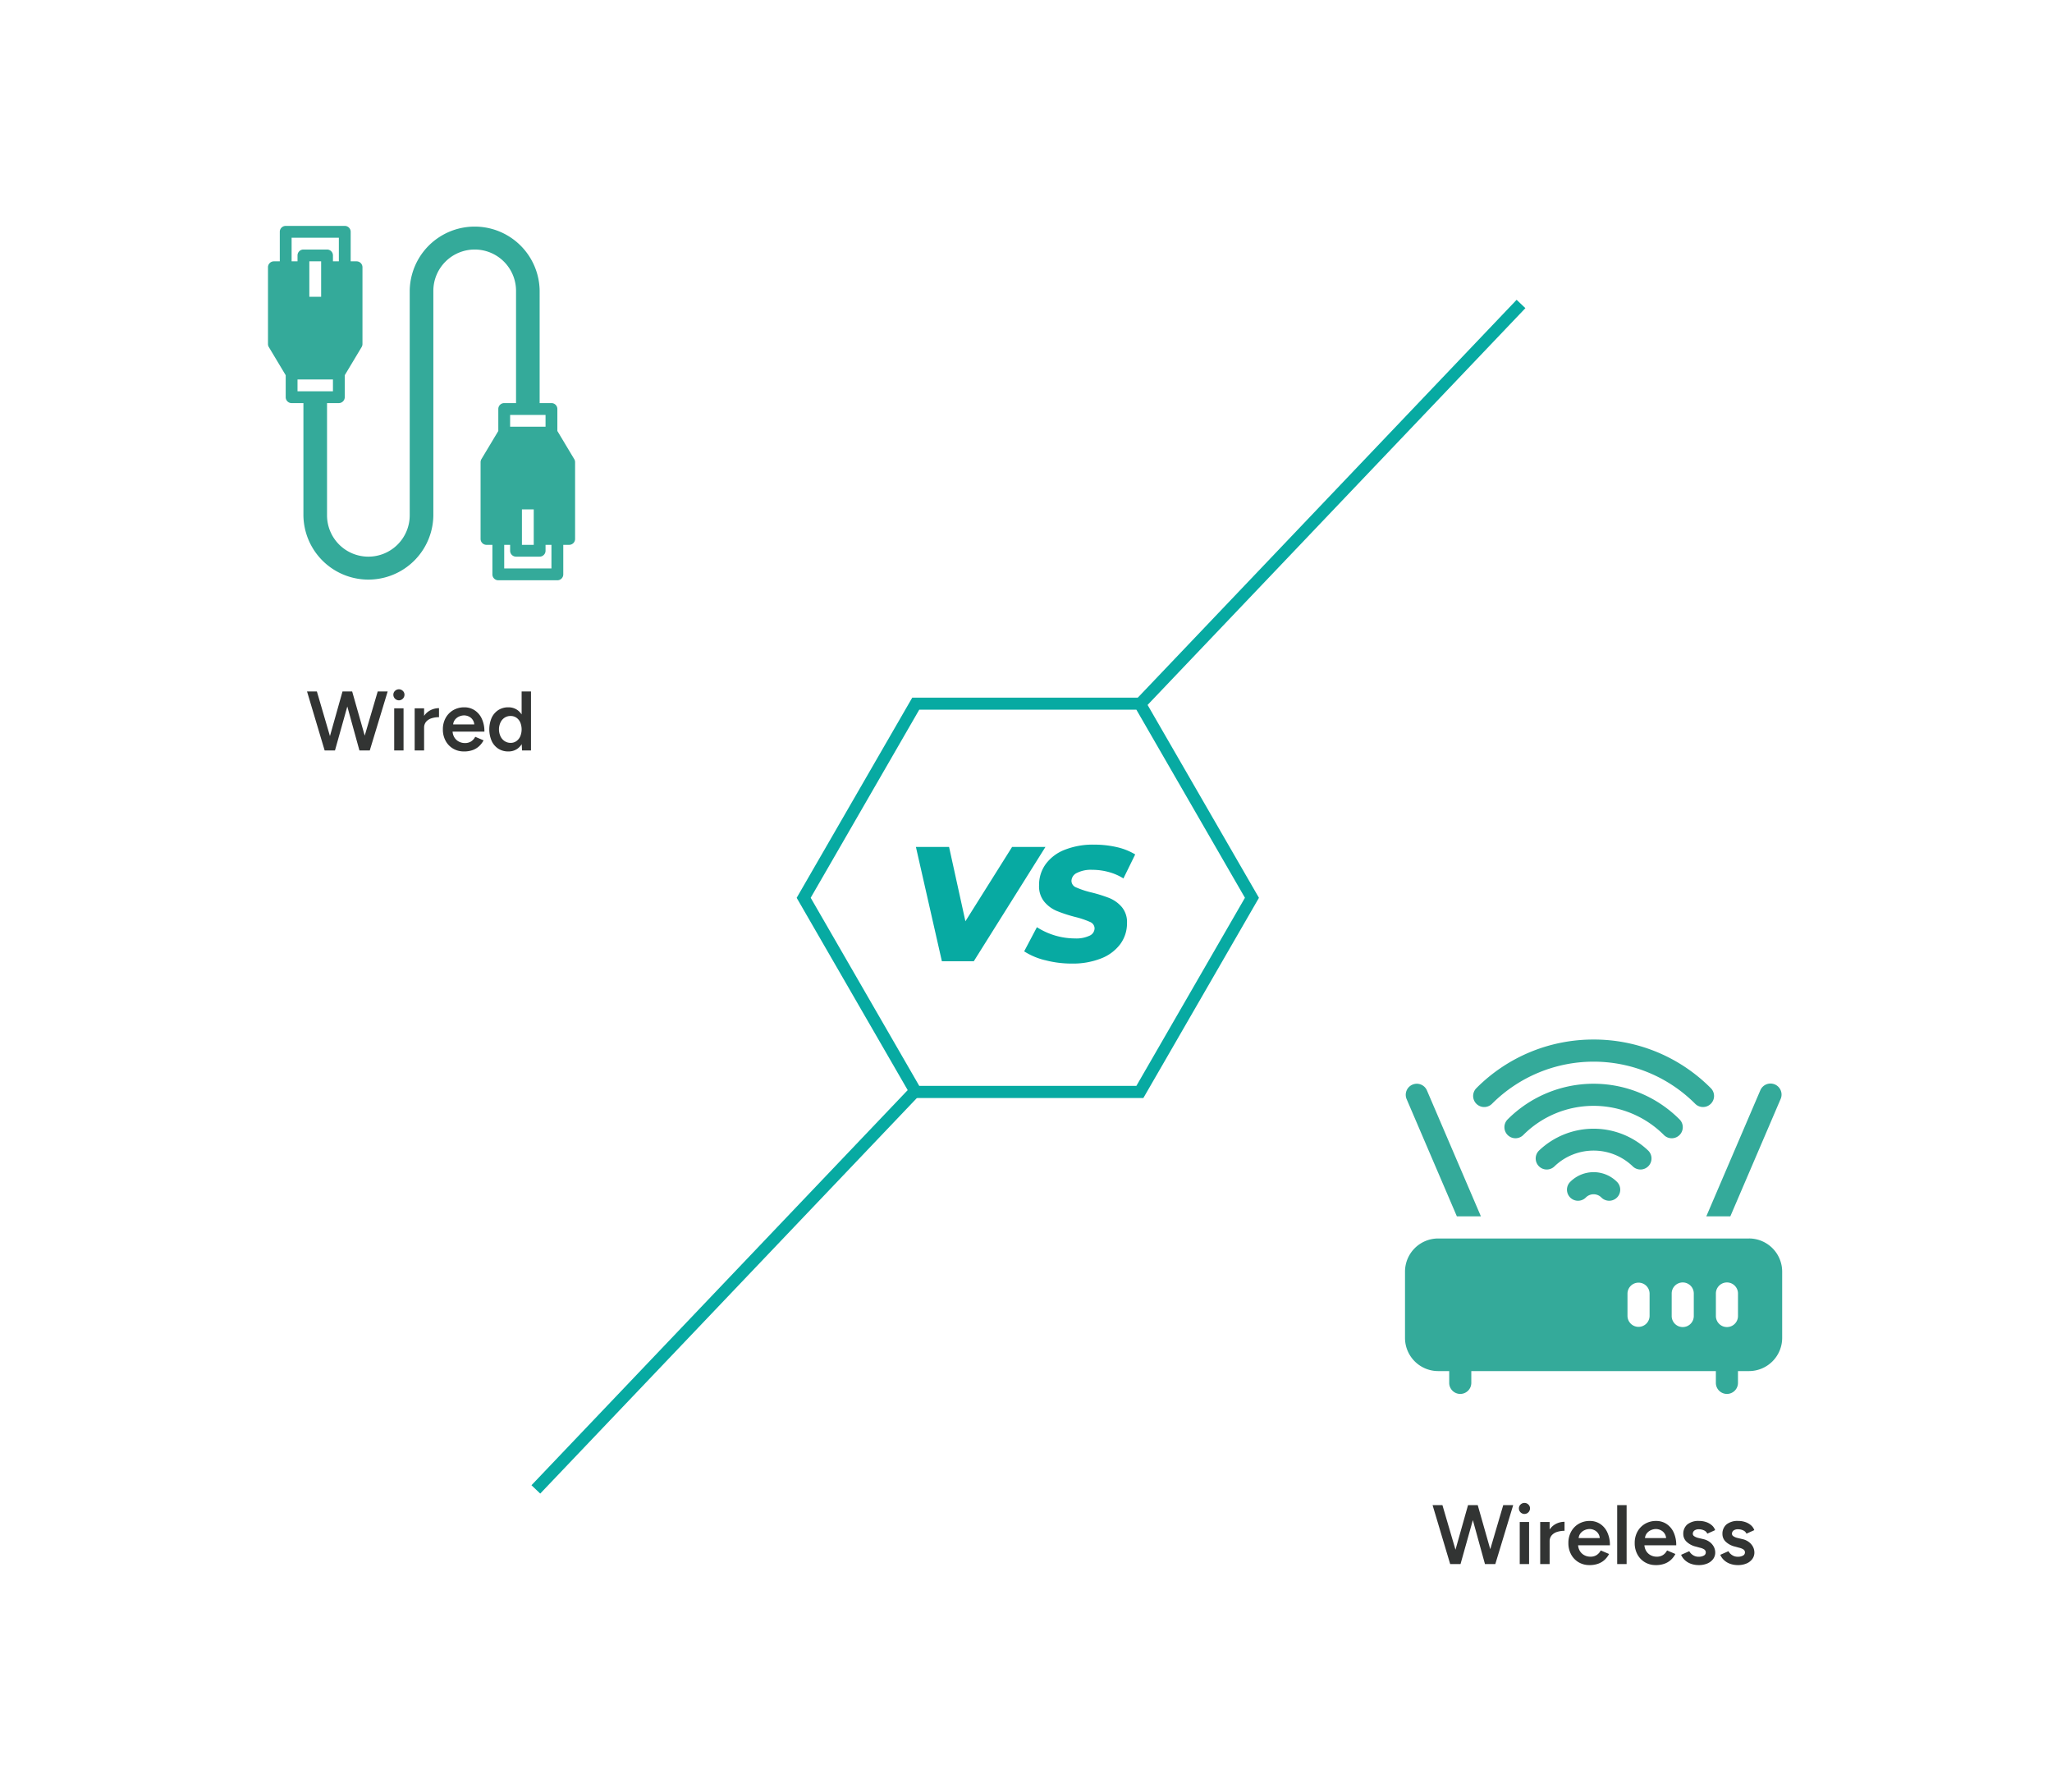 <svg xmlns="http://www.w3.org/2000/svg" width="536" height="468" fill="none" viewBox="0 0 536 468"><g clip-path="url(#clip0_37_2)"><mask id="mask0_37_2" width="536" height="468" x="0" y="0" maskUnits="userSpaceOnUse" style="mask-type:luminance"><path fill="#fff" d="M536 0H0v468h536V0Z"/></mask><g mask="url(#mask0_37_2)"><path fill="#07AAA2" d="M298.658 286.778h-60.37l-30.191-52.285 30.191-52.282h60.37l30.189 52.282-30.189 52.285Zm-58.545-3.173h56.72l28.354-49.122-28.354-49.121h-56.72l-28.354 49.121 28.354 49.122Z"/><path fill="#07AAA2" d="m296.38 183.077 99.775-104.773 2.289 2.18-99.775 104.773-2.289-2.18ZM138.825 387.914l99.774-104.773 2.289 2.18-99.774 104.773-2.289-2.18ZM273.084 221.198l-18.728 29.869h-8.326l-6.787-29.869h8.66l4.27 19.42 12.2-19.42h8.711ZM272.937 250.775a17.91 17.91 0 0 1-5.416-2.3l3.328-6.31a18.505 18.505 0 0 0 9.936 2.934 8.113 8.113 0 0 0 3.781-.7 2.152 2.152 0 0 0 1.348-1.944 1.841 1.841 0 0 0-1.217-1.67 22.395 22.395 0 0 0-3.781-1.276 37.88 37.88 0 0 1-4.819-1.563 8.524 8.524 0 0 1-3.3-2.41 6.32 6.32 0 0 1-1.384-4.27 9.243 9.243 0 0 1 1.754-5.606 11.16 11.16 0 0 1 5-3.734 19.988 19.988 0 0 1 7.6-1.324c2.01-.01 4.016.21 5.976.656a16.423 16.423 0 0 1 4.783 1.9l-3.078 6.274a14.057 14.057 0 0 0-3.865-1.682 16.494 16.494 0 0 0-4.33-.573 8.091 8.091 0 0 0-3.948.811 2.39 2.39 0 0 0-1.431 2.087c.01.376.134.741.355 1.046.222.304.531.535.886.66 1.24.538 2.526.965 3.841 1.276 1.631.39 3.235.888 4.8 1.491a8.588 8.588 0 0 1 3.268 2.35 6.116 6.116 0 0 1 1.36 4.139 9.156 9.156 0 0 1-1.777 5.571 11.357 11.357 0 0 1-5.034 3.734 20.02 20.02 0 0 1-7.575 1.324 27.052 27.052 0 0 1-7.038-.895l-.023.004Z"/><path fill="#34AA9A" d="M130.163 151.559h15.426a1.544 1.544 0 0 0 1.543-1.543V142.3h1.543a1.548 1.548 0 0 0 1.091-.452 1.547 1.547 0 0 0 .452-1.091v-20.051a1.543 1.543 0 0 0-.218-.786l-4.411-7.359v-5.738a1.544 1.544 0 0 0-1.543-1.543h-3.085V75.97a16.97 16.97 0 0 0-33.938 0v58.62a10.803 10.803 0 0 1-18.437 7.637 10.803 10.803 0 0 1-3.163-7.637v-29.31h3.085a1.545 1.545 0 0 0 1.543-1.543V98l4.412-7.358c.141-.238.216-.51.216-.787V69.8a1.543 1.543 0 0 0-1.543-1.543H91.6v-7.713A1.543 1.543 0 0 0 90.057 59H74.628a1.543 1.543 0 0 0-1.543 1.544v7.713h-1.542A1.543 1.543 0 0 0 70 69.8v20.054c0 .277.075.549.216.787L74.628 98v5.74a1.543 1.543 0 0 0 1.543 1.543h3.085v29.31a16.97 16.97 0 0 0 33.938 0V75.97a10.802 10.802 0 0 1 18.437-7.637 10.802 10.802 0 0 1 3.163 7.637v29.31h-3.089a1.544 1.544 0 0 0-1.543 1.543v5.738l-4.412 7.358c-.141.238-.216.51-.216.787v20.055a1.543 1.543 0 0 0 1.544 1.54h1.542v7.713a1.538 1.538 0 0 0 .451 1.092 1.553 1.553 0 0 0 1.09.453h.002ZM76.171 62.086h12.341v6.171h-1.543v-1.543a1.543 1.543 0 0 0-1.543-1.543h-6.17a1.543 1.543 0 0 0-1.543 1.543v1.543h-1.542v-6.171Zm7.713 15.427H80.8v-9.256h3.084v9.256Zm-6.171 24.682v-3.086h9.256v3.085l-9.256.001Zm55.535 6.171h9.252v3.085h-9.252v-3.085Zm6.171 24.682v9.252h-3.086v-9.253l3.086.001Zm-7.714 9.252h1.543v1.543a1.544 1.544 0 0 0 1.543 1.543h6.171a1.542 1.542 0 0 0 1.538-1.54V142.3h1.543v6.171h-12.338V142.3Z"/><path fill="#323433" d="m84.8 196-4.6-15.4h2.574l4.51 15.4H84.8Zm.33 0 4.334-15.4h2.354L87.5 196h-2.37Zm8.756 0-4.246-15.4h2.35l4.378 15.4h-2.482Zm.242 0 4.532-15.4h2.6L96.588 196h-2.46ZM104.2 182.91a1.464 1.464 0 0 1-1.452-1.452 1.358 1.358 0 0 1 .429-1.011 1.461 1.461 0 0 1 2.046 0 1.351 1.351 0 0 1 .429 1.011 1.468 1.468 0 0 1-.428 1.024c-.272.271-.64.425-1.024.428Zm-1.232 2.09h2.442v11h-2.442v-11ZM108.314 185h2.464v11h-2.464v-11Zm1.628 5.148a5.655 5.655 0 0 1 .682-2.927 4.403 4.403 0 0 1 1.771-1.705 4.909 4.909 0 0 1 2.277-.56v2.353a6.401 6.401 0 0 0-1.9.276 3.118 3.118 0 0 0-1.441.89 2.355 2.355 0 0 0-.55 1.628l-.839.045ZM121.206 196.264a5.485 5.485 0 0 1-2.849-.736 5.27 5.27 0 0 1-1.958-2.036 6.092 6.092 0 0 1-.715-2.992 6.024 6.024 0 0 1 .726-2.992 5.303 5.303 0 0 1 1.991-2.035 5.637 5.637 0 0 1 2.893-.736 4.835 4.835 0 0 1 2.662.758 5.22 5.22 0 0 1 1.881 2.189 7.76 7.76 0 0 1 .693 3.41h-8.646l.33-.308a3.34 3.34 0 0 0 .44 1.749c.278.477.681.869 1.166 1.133a3.31 3.31 0 0 0 1.606.4 2.906 2.906 0 0 0 1.672-.451c.438-.3.794-.705 1.034-1.178l2.178.925a5.708 5.708 0 0 1-1.177 1.54 4.936 4.936 0 0 1-1.694 1.011 6.594 6.594 0 0 1-2.233.352m-2.838-6.754-.352-.308h6.2l-.33.308a2.472 2.472 0 0 0-1.4-2.365 2.836 2.836 0 0 0-1.265-.3 3.188 3.188 0 0 0-1.32.3 2.79 2.79 0 0 0-1.1.881 2.39 2.39 0 0 0-.44 1.484M132.778 196.264a4.716 4.716 0 0 1-2.607-.715 4.83 4.83 0 0 1-1.738-2.013 7.7 7.7 0 0 1 0-6.083 4.843 4.843 0 0 1 1.738-2 4.716 4.716 0 0 1 2.607-.715 4 4 0 0 1 2.387.715 4.477 4.477 0 0 1 1.529 2 9.024 9.024 0 0 1 0 6.083 4.467 4.467 0 0 1-1.529 2.013 4 4 0 0 1-2.387.715Zm.616-2.244a2.532 2.532 0 0 0 1.485-.451 2.993 2.993 0 0 0 1.012-1.243 4.774 4.774 0 0 0 0-3.652 2.915 2.915 0 0 0-1.012-1.232 2.618 2.618 0 0 0-1.507-.44 2.813 2.813 0 0 0-1.562.44c-.464.303-.833.73-1.067 1.232a4.303 4.303 0 0 0 0 3.652c.237.506.611.937 1.078 1.243.468.303 1.016.46 1.573.451Zm2.97 1.98-.11-2.046V180.6h2.446V196h-2.336Z"/><path fill="#34AA9A" d="M410.151 308.684a2.884 2.884 0 0 0-.625 3.146 2.884 2.884 0 0 0 4.707.936 2.855 2.855 0 0 1 4.033-.026l.026.026a2.88 2.88 0 0 0 2.041.845A2.888 2.888 0 0 0 423 311.83a2.893 2.893 0 0 0 0-2.21 2.887 2.887 0 0 0-.626-.936 8.623 8.623 0 0 0-12.193-.029l-.029.029h-.001Zm6.111-37.178a43.01 43.01 0 0 0-30.618 12.7 2.884 2.884 0 0 0-.625 3.146 2.884 2.884 0 0 0 4.707.936 37.506 37.506 0 0 1 26.509-11.003 37.495 37.495 0 0 1 26.524 10.964l.039.039a2.89 2.89 0 0 0 4.082 0 2.883 2.883 0 0 0 0-4.082 42.996 42.996 0 0 0-30.618-12.7Z"/><path fill="#34AA9A" d="M438.71 296.445a2.886 2.886 0 0 0 0-4.081 31.719 31.719 0 0 0-44.857-.043l-.043.043a2.884 2.884 0 0 0-.845 2.041 2.888 2.888 0 0 0 4.927 2.041 25.933 25.933 0 0 1 18.342-7.621 25.945 25.945 0 0 1 18.358 7.583l.038.038a2.886 2.886 0 0 0 4.081 0l-.001-.001Z"/><path fill="#34AA9A" d="M430.542 304.606a2.885 2.885 0 0 0 0-4.08 20.661 20.661 0 0 0-28.56 0 2.886 2.886 0 0 0 4.082 4.082 14.743 14.743 0 0 1 20.4 0 2.886 2.886 0 0 0 4.078 0m26.322 18.858h-81.205a8.675 8.675 0 0 0-6.119 2.538 8.673 8.673 0 0 0-2.54 6.118v17.319a8.67 8.67 0 0 0 8.659 8.659h2.886v3.079a2.886 2.886 0 1 0 5.773 0V358.1H448.2v3.079a2.886 2.886 0 1 0 5.773 0V358.1h2.886a8.67 8.67 0 0 0 8.659-8.659v-17.319a8.67 8.67 0 0 0-8.654-8.659m-25.978 20.2a2.886 2.886 0 1 1-5.773 0v-5.773a2.886 2.886 0 1 1 5.773 0v5.773Zm11.546 0a2.883 2.883 0 0 1-1.769 2.716 2.898 2.898 0 0 1-2.235 0 2.903 2.903 0 0 1-1.565-1.595 2.883 2.883 0 0 1-.204-1.121v-5.773a2.883 2.883 0 0 1 1.769-2.716 2.9 2.9 0 0 1 2.235 0 2.903 2.903 0 0 1 1.565 1.595c.142.356.211.737.204 1.121v5.773Zm11.546 0a2.883 2.883 0 0 1-1.769 2.716 2.9 2.9 0 0 1-2.235 0 2.903 2.903 0 0 1-1.565-1.595 2.883 2.883 0 0 1-.204-1.121v-5.773a2.883 2.883 0 0 1 1.769-2.716 2.898 2.898 0 0 1 2.235 0 2.903 2.903 0 0 1 1.565 1.595c.142.356.211.737.204 1.121v5.773Zm-85.035-60.376a2.883 2.883 0 0 0-1.517 3.786l13.121 30.615h6.279l-14.095-32.882a2.878 2.878 0 0 0-3.775-1.522l-.013.006m83.033 34.4 13.124-30.617a2.884 2.884 0 0 0-3.656-3.882 2.882 2.882 0 0 0-1.608 1.514c-.014.032-.028.064-.041.1L445.7 317.69h6.276Z"/><path fill="#323433" d="m378.8 408.506-4.6-15.4h2.573l4.511 15.4H378.8Zm.33 0 4.334-15.4h2.354l-4.318 15.4h-2.37Zm8.756 0-4.245-15.4h2.353l4.378 15.4h-2.486Zm.242 0 4.532-15.4h2.6l-4.672 15.4h-2.46ZM398.2 395.416a1.462 1.462 0 0 1-1.451-1.452 1.354 1.354 0 0 1 .429-1.011 1.461 1.461 0 0 1 2.046 0 1.354 1.354 0 0 1 .429 1.011 1.465 1.465 0 0 1-1.453 1.452Zm-1.232 2.09h2.442v11h-2.442v-11ZM402.313 397.506h2.464v11h-2.464v-11Zm1.628 5.148a5.655 5.655 0 0 1 .682-2.927 4.41 4.41 0 0 1 1.771-1.705 4.909 4.909 0 0 1 2.277-.56v2.353a6.401 6.401 0 0 0-1.9.276 3.11 3.11 0 0 0-1.44.89 2.356 2.356 0 0 0-.551 1.628l-.839.045ZM415.2 408.77a5.485 5.485 0 0 1-2.849-.736 5.283 5.283 0 0 1-1.958-2.036 6.103 6.103 0 0 1-.715-2.992 6.03 6.03 0 0 1 .727-2.992 5.3 5.3 0 0 1 1.99-2.035c.881-.5 1.88-.755 2.893-.736a4.843 4.843 0 0 1 2.662.758 5.207 5.207 0 0 1 1.881 2.189 7.736 7.736 0 0 1 .693 3.41h-8.645l.329-.308a3.346 3.346 0 0 0 .44 1.749c.278.477.681.869 1.166 1.133a3.291 3.291 0 0 0 1.607.4 2.901 2.901 0 0 0 1.671-.451 3.149 3.149 0 0 0 1.034-1.178l2.178.925a5.684 5.684 0 0 1-1.176 1.54 4.906 4.906 0 0 1-1.7 1.011 6.545 6.545 0 0 1-2.233.352m-2.838-6.754-.352-.308h6.2l-.331.308a2.474 2.474 0 0 0-1.4-2.365 2.836 2.836 0 0 0-1.265-.3 3.199 3.199 0 0 0-1.319.3 2.807 2.807 0 0 0-1.1.881 2.39 2.39 0 0 0-.44 1.484M424.886 393.106h-2.464v15.4h2.464v-15.4ZM432.52 408.77a5.488 5.488 0 0 1-2.85-.736 5.28 5.28 0 0 1-1.957-2.036 6.101 6.101 0 0 1-.713-2.992 6.03 6.03 0 0 1 .726-2.992 5.303 5.303 0 0 1 1.991-2.035 5.637 5.637 0 0 1 2.893-.736 4.843 4.843 0 0 1 2.662.758 5.227 5.227 0 0 1 1.881 2.189 7.766 7.766 0 0 1 .693 3.41H429.2l.33-.308a3.348 3.348 0 0 0 .439 1.749c.278.477.681.869 1.166 1.133a3.306 3.306 0 0 0 1.608.4 2.901 2.901 0 0 0 1.671-.451 3.149 3.149 0 0 0 1.034-1.178l2.177.925a5.684 5.684 0 0 1-1.176 1.54 4.925 4.925 0 0 1-1.695 1.011 6.54 6.54 0 0 1-2.232.352m-2.838-6.754-.352-.308h6.2l-.331.308a2.474 2.474 0 0 0-1.4-2.365 2.854 2.854 0 0 0-1.266-.3 3.199 3.199 0 0 0-1.319.3 2.8 2.8 0 0 0-1.1.881 2.4 2.4 0 0 0-.439 1.484M443.739 408.77a5.958 5.958 0 0 1-2.024-.33 4.613 4.613 0 0 1-1.584-.935 4.106 4.106 0 0 1-1.012-1.419l2.134-.946c.231.424.569.78.979 1.034.429.278.93.424 1.441.418.477.021.951-.082 1.375-.3a.912.912 0 0 0 .516-.825.904.904 0 0 0-.395-.781 3.399 3.399 0 0 0-1.122-.45l-1.034-.286a5.219 5.219 0 0 1-2.442-1.266 2.726 2.726 0 0 1-.88-1.99 3.16 3.16 0 0 1 1.067-2.553 4.632 4.632 0 0 1 3.069-.9 5.565 5.565 0 0 1 1.858.3 4.403 4.403 0 0 1 1.463.835c.395.337.692.774.86 1.265l-2.047.924a1.606 1.606 0 0 0-.836-.847 3.106 3.106 0 0 0-1.364-.3 1.88 1.88 0 0 0-1.166.32 1.051 1.051 0 0 0-.418.89.762.762 0 0 0 .374.605c.328.217.694.37 1.078.451l1.3.309a4.36 4.36 0 0 1 1.76.825c.426.338.771.767 1.012 1.254.214.436.327.914.33 1.4a2.816 2.816 0 0 1-.561 1.738 3.61 3.61 0 0 1-1.529 1.156 5.674 5.674 0 0 1-2.2.406M453.969 408.77a5.952 5.952 0 0 1-2.023-.33 4.563 4.563 0 0 1-1.584-.935 4.106 4.106 0 0 1-1.012-1.419l2.133-.946c.232.423.569.779.979 1.034.429.278.93.423 1.441.418.477.021.951-.082 1.375-.3a.912.912 0 0 0 .517-.825.896.896 0 0 0-.4-.781 3.372 3.372 0 0 0-1.121-.45l-1.035-.286a5.219 5.219 0 0 1-2.442-1.266 2.718 2.718 0 0 1-.88-1.99 3.168 3.168 0 0 1 1.068-2.553 4.627 4.627 0 0 1 3.068-.9 5.545 5.545 0 0 1 1.859.3 4.403 4.403 0 0 1 1.463.835c.395.337.691.774.859 1.265l-2.046.924a1.6 1.6 0 0 0-.836-.847 3.096 3.096 0 0 0-1.365-.3 1.886 1.886 0 0 0-1.166.32 1.051 1.051 0 0 0-.418.89.774.774 0 0 0 .375.605c.328.217.693.37 1.078.451l1.3.309a4.36 4.36 0 0 1 1.76.825c.426.338.772.766 1.013 1.254.214.436.327.914.33 1.4a2.81 2.81 0 0 1-.562 1.738 3.603 3.603 0 0 1-1.529 1.156 5.637 5.637 0 0 1-2.2.406"/></g></g><defs><clipPath id="clip0_37_2"><path fill="#fff" d="M0 0h536v468H0z"/></clipPath></defs></svg>
